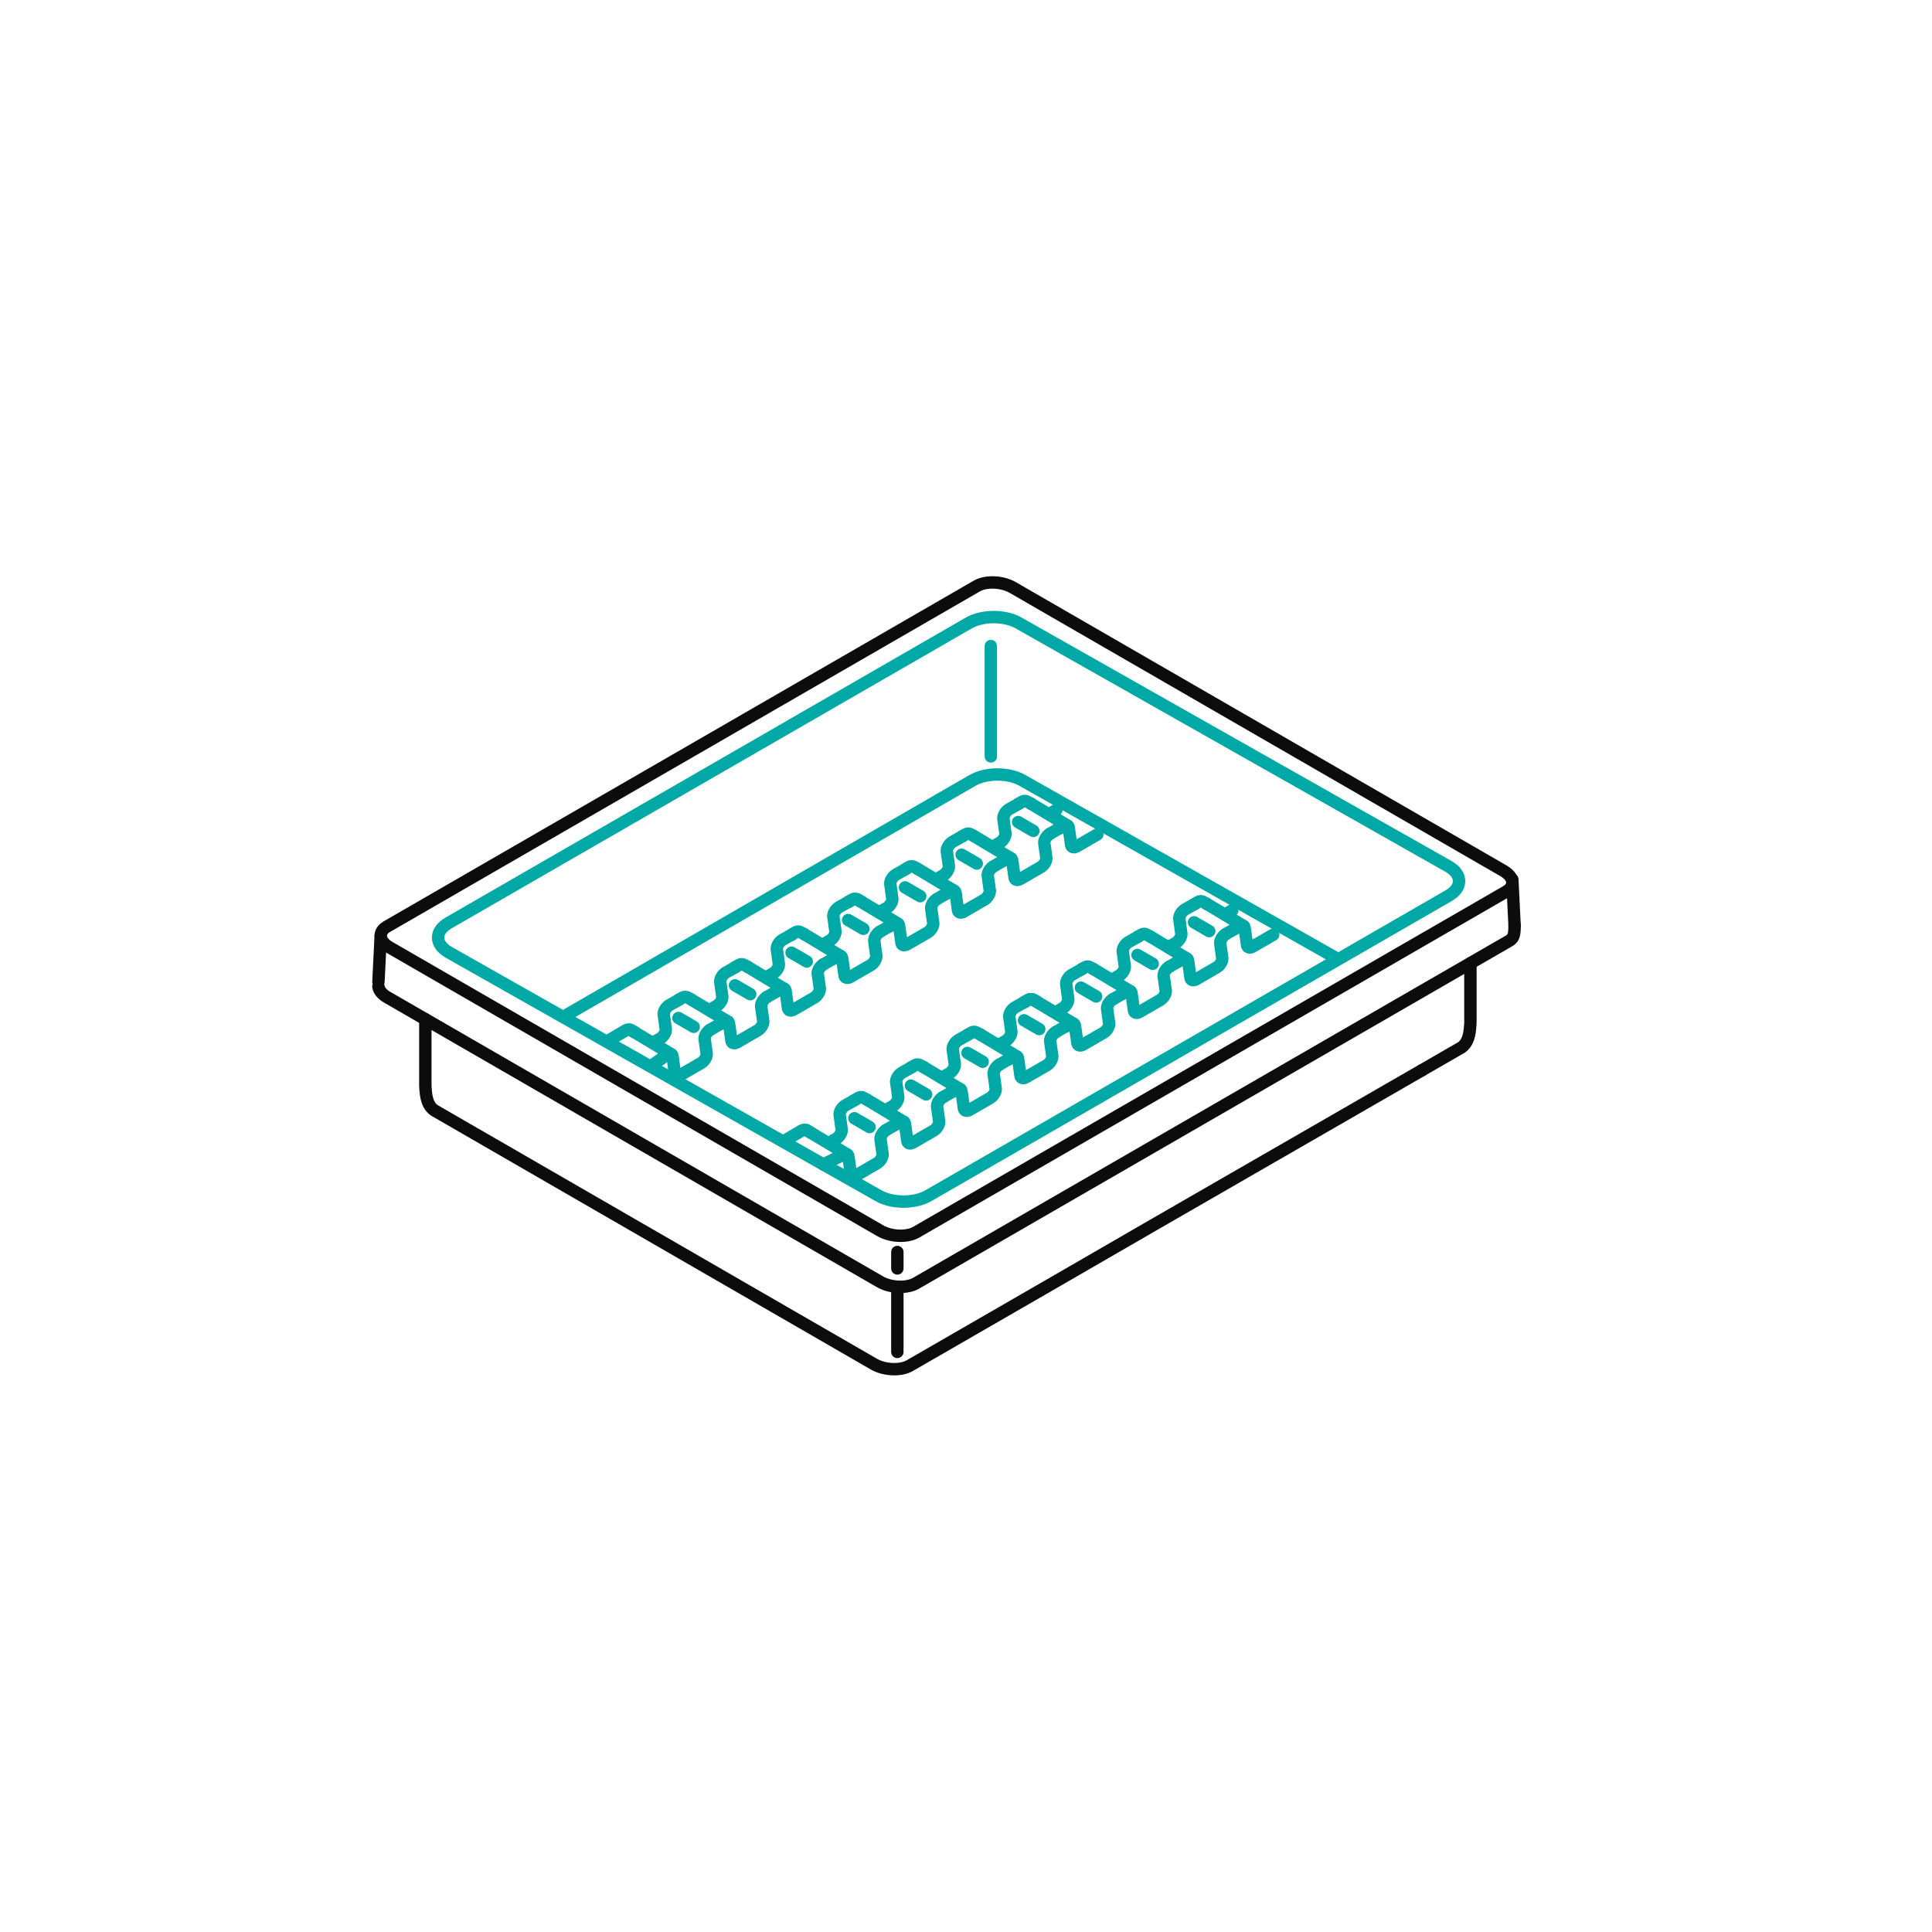 <?xml version="1.0" encoding="utf-8"?>
<!-- Generator: Adobe Illustrator 15.0.0, SVG Export Plug-In . SVG Version: 6.00 Build 0)  -->
<!DOCTYPE svg PUBLIC "-//W3C//DTD SVG 1.1//EN" "http://www.w3.org/Graphics/SVG/1.1/DTD/svg11.dtd">
<svg version="1.1" id="rippen" xmlns="http://www.w3.org/2000/svg" xmlns:xlink="http://www.w3.org/1999/xlink" x="0px" y="0px"
	 width="311.812px" height="311.812px" viewBox="0 0 311.812 311.812" enable-background="new 0 0 311.812 311.812"
	 xml:space="preserve">
<path fill="none" stroke="#00A9A5" stroke-width="2" stroke-linecap="round" stroke-linejoin="round" stroke-miterlimit="10" d="
	M72.385,153.676c-2.242-1.301-2.242-3.409,0-4.711l83.933-48.396c2.243-1.301,5.88-1.301,8.123,0l69.362,39.279
	c2.245,1.303,2.245,3.41,0,4.711l-83.93,48.396c-2.243,1.299-5.879,1.299-8.123,0L72.385,153.676z"/>
<path fill="none" stroke="#00A9A5" stroke-width="2" stroke-linecap="round" stroke-linejoin="round" stroke-miterlimit="10" d="
	M91.517,163.763l65.403-37.791c2.243-1.302,5.88-1.302,8.123,0l50.89,28.816"/>
<g>
	
		<line fill="none" stroke="#00A9A5" stroke-width="2" stroke-linecap="round" stroke-linejoin="round" stroke-miterlimit="10" x1="116.146" y1="165.315" x2="114.625" y2="166.193"/>
	
		<line fill="none" stroke="#00A9A5" stroke-width="2" stroke-linecap="round" stroke-linejoin="round" stroke-miterlimit="10" x1="111.953" y1="165.721" x2="109.5" y2="164.297"/>
	
		<line fill="none" stroke="#00A9A5" stroke-width="2" stroke-linecap="round" stroke-linejoin="round" stroke-miterlimit="10" x1="108.339" y1="170.14" x2="101.744" y2="166.2"/>
	
		<line fill="none" stroke="#00A9A5" stroke-width="2" stroke-linecap="round" stroke-linejoin="round" stroke-miterlimit="10" x1="117.468" y1="164.867" x2="111.567" y2="161.327"/>
	<path fill="none" stroke="#00A9A5" stroke-width="2" stroke-linecap="round" stroke-linejoin="round" stroke-miterlimit="10" d="
		M114.625,166.193c-0.5,0.287-0.909,0.935-0.909,1.436l0.345,2.502c0,0.509-0.41,1.149-0.915,1.441l-3.327,1.926
		c-0.505,0.287-0.915,0.114-0.915-0.389l-0.339-2.467l-0.006-0.033c0-0.503-0.408-0.675-0.913-0.389l-2.246,1.609"/>
	<path fill="none" stroke="#00A9A5" stroke-width="2" stroke-linecap="round" stroke-linejoin="round" stroke-miterlimit="10" d="
		M102.434,166.6c-0.492-0.269-0.884-0.623-1.393-0.333l-2.558,1.507"/>
	<path fill="none" stroke="#00A9A5" stroke-width="2" stroke-linecap="round" stroke-linejoin="round" stroke-miterlimit="10" d="
		M109.614,161.339l-1.592,0.896l0.001,0.001c-0.499,0.291-0.907,0.936-0.907,1.438l0.344,2.504c0,0.5-0.415,1.148-0.917,1.436
		l-1.143,0.663"/>
	<path fill="none" stroke="#00A9A5" stroke-width="2" stroke-linecap="round" stroke-linejoin="round" stroke-miterlimit="10" d="
		M111.567,161.327c-0.494-0.265-0.89-0.621-1.396-0.332l-0.626,0.361"/>
	
		<line fill="none" stroke="#00A9A5" stroke-width="2" stroke-linecap="round" stroke-linejoin="round" stroke-miterlimit="10" x1="125.272" y1="160.046" x2="123.752" y2="160.922"/>
	
		<line fill="none" stroke="#00A9A5" stroke-width="2" stroke-linecap="round" stroke-linejoin="round" stroke-miterlimit="10" x1="121.08" y1="160.451" x2="118.625" y2="159.026"/>
	
		<line fill="none" stroke="#00A9A5" stroke-width="2" stroke-linecap="round" stroke-linejoin="round" stroke-miterlimit="10" x1="126.595" y1="159.598" x2="120.691" y2="156.056"/>
	<path fill="none" stroke="#00A9A5" stroke-width="2" stroke-linecap="round" stroke-linejoin="round" stroke-miterlimit="10" d="
		M123.752,160.922c-0.5,0.289-0.909,0.935-0.909,1.435l0.347,2.505c0,0.507-0.41,1.146-0.912,1.438l-3.333,1.93
		c-0.504,0.285-0.912,0.115-0.912-0.391l-0.343-2.468l-0.005-0.035c0-0.5-0.406-0.676-0.91-0.385l-0.629,0.364"/>
	<path fill="none" stroke="#00A9A5" stroke-width="2" stroke-linecap="round" stroke-linejoin="round" stroke-miterlimit="10" d="
		M118.741,156.069l-1.591,0.893l0.001,0.002c-0.501,0.29-0.912,0.938-0.912,1.439l0.344,2.505c0,0.499-0.408,1.147-0.913,1.434
		l-1.14,0.663"/>
	<path fill="none" stroke="#00A9A5" stroke-width="2" stroke-linecap="round" stroke-linejoin="round" stroke-miterlimit="10" d="
		M120.691,156.056c-0.491-0.268-0.888-0.623-1.394-0.332l-0.627,0.361"/>
	
		<line fill="none" stroke="#00A9A5" stroke-width="2" stroke-linecap="round" stroke-linejoin="round" stroke-miterlimit="10" x1="134.4" y1="154.772" x2="132.878" y2="155.649"/>
	
		<line fill="none" stroke="#00A9A5" stroke-width="2" stroke-linecap="round" stroke-linejoin="round" stroke-miterlimit="10" x1="130.206" y1="155.178" x2="127.753" y2="153.753"/>
	
		<line fill="none" stroke="#00A9A5" stroke-width="2" stroke-linecap="round" stroke-linejoin="round" stroke-miterlimit="10" x1="135.722" y1="154.326" x2="129.822" y2="150.786"/>
	<path fill="none" stroke="#00A9A5" stroke-width="2" stroke-linecap="round" stroke-linejoin="round" stroke-miterlimit="10" d="
		M132.878,155.649c-0.502,0.291-0.906,0.936-0.906,1.438l0.344,2.502c0,0.505-0.408,1.146-0.914,1.438l-3.328,1.926
		c-0.503,0.289-0.914,0.116-0.914-0.387l-0.341-2.47l-0.006-0.03c0-0.502-0.406-0.678-0.913-0.39l-0.627,0.367"/>
	<path fill="none" stroke="#00A9A5" stroke-width="2" stroke-linecap="round" stroke-linejoin="round" stroke-miterlimit="10" d="
		M127.868,150.798l-1.594,0.895l0.002,0.004c-0.501,0.288-0.909,0.934-0.909,1.436l0.345,2.504c0,0.502-0.407,1.147-0.914,1.436
		l-1.145,0.661"/>
	<path fill="none" stroke="#00A9A5" stroke-width="2" stroke-linecap="round" stroke-linejoin="round" stroke-miterlimit="10" d="
		M129.822,150.786c-0.494-0.265-0.891-0.626-1.396-0.334l-0.625,0.365"/>
	
		<line fill="none" stroke="#00A9A5" stroke-width="2" stroke-linecap="round" stroke-linejoin="round" stroke-miterlimit="10" x1="143.526" y1="149.501" x2="142.009" y2="150.378"/>
	
		<line fill="none" stroke="#00A9A5" stroke-width="2" stroke-linecap="round" stroke-linejoin="round" stroke-miterlimit="10" x1="139.333" y1="149.907" x2="136.88" y2="148.484"/>
	
		<line fill="none" stroke="#00A9A5" stroke-width="2" stroke-linecap="round" stroke-linejoin="round" stroke-miterlimit="10" x1="144.848" y1="149.054" x2="138.946" y2="145.515"/>
	<path fill="none" stroke="#00A9A5" stroke-width="2" stroke-linecap="round" stroke-linejoin="round" stroke-miterlimit="10" d="
		M142.009,150.378c-0.502,0.289-0.911,0.937-0.911,1.438l0.344,2.502c0,0.507-0.408,1.147-0.91,1.441l-3.331,1.927
		c-0.505,0.285-0.914,0.112-0.914-0.389l-0.339-2.469l-0.006-0.034c0-0.504-0.408-0.674-0.911-0.389l-0.629,0.366"/>
	<path fill="none" stroke="#00A9A5" stroke-width="2" stroke-linecap="round" stroke-linejoin="round" stroke-miterlimit="10" d="
		M136.994,145.526l-1.594,0.893l0.003,0.003c-0.5,0.29-0.911,0.935-0.911,1.438l0.347,2.504c0,0.5-0.41,1.148-0.912,1.438
		l-1.144,0.661"/>
	<path fill="none" stroke="#00A9A5" stroke-width="2" stroke-linecap="round" stroke-linejoin="round" stroke-miterlimit="10" d="
		M138.946,145.515c-0.49-0.269-0.891-0.625-1.394-0.333l-0.625,0.36"/>
</g>
<g>
	
		<line fill="none" stroke="#00A9A5" stroke-width="2" stroke-linecap="round" stroke-linejoin="round" stroke-miterlimit="10" x1="152.711" y1="144.238" x2="151.19" y2="145.114"/>
	
		<line fill="none" stroke="#00A9A5" stroke-width="2" stroke-linecap="round" stroke-linejoin="round" stroke-miterlimit="10" x1="148.52" y1="144.643" x2="146.064" y2="143.219"/>
	
		<line fill="none" stroke="#00A9A5" stroke-width="2" stroke-linecap="round" stroke-linejoin="round" stroke-miterlimit="10" x1="144.905" y1="149.063" x2="138.312" y2="145.122"/>
	
		<line fill="none" stroke="#00A9A5" stroke-width="2" stroke-linecap="round" stroke-linejoin="round" stroke-miterlimit="10" x1="154.035" y1="143.791" x2="148.132" y2="140.25"/>
	<path fill="none" stroke="#00A9A5" stroke-width="2" stroke-linecap="round" stroke-linejoin="round" stroke-miterlimit="10" d="
		M151.19,145.114c-0.502,0.29-0.906,0.935-0.906,1.436l0.342,2.504c0,0.506-0.406,1.146-0.912,1.439l-3.331,1.924
		c-0.502,0.292-0.91,0.116-0.91-0.386l-0.343-2.468l-0.005-0.035c0-0.501-0.407-0.676-0.913-0.387l-0.627,0.365"/>
	<path fill="none" stroke="#00A9A5" stroke-width="2" stroke-linecap="round" stroke-linejoin="round" stroke-miterlimit="10" d="
		M139.001,145.522c-0.494-0.27-0.886-0.625-1.394-0.333l-0.625,0.366"/>
	<path fill="none" stroke="#00A9A5" stroke-width="2" stroke-linecap="round" stroke-linejoin="round" stroke-miterlimit="10" d="
		M146.183,140.263l-1.598,0.894l0.003,0.001c-0.502,0.288-0.908,0.936-0.908,1.44l0.343,2.5c0,0.503-0.411,1.148-0.912,1.438
		l-1.145,0.662"/>
	<path fill="none" stroke="#00A9A5" stroke-width="2" stroke-linecap="round" stroke-linejoin="round" stroke-miterlimit="10" d="
		M148.132,140.25c-0.49-0.267-0.89-0.624-1.392-0.333l-0.63,0.362"/>
	
		<line fill="none" stroke="#00A9A5" stroke-width="2" stroke-linecap="round" stroke-linejoin="round" stroke-miterlimit="10" x1="161.841" y1="138.967" x2="160.319" y2="139.844"/>
	
		<line fill="none" stroke="#00A9A5" stroke-width="2" stroke-linecap="round" stroke-linejoin="round" stroke-miterlimit="10" x1="157.646" y1="139.372" x2="155.192" y2="137.946"/>
	
		<line fill="none" stroke="#00A9A5" stroke-width="2" stroke-linecap="round" stroke-linejoin="round" stroke-miterlimit="10" x1="163.163" y1="138.519" x2="157.26" y2="134.977"/>
	<path fill="none" stroke="#00A9A5" stroke-width="2" stroke-linecap="round" stroke-linejoin="round" stroke-miterlimit="10" d="
		M160.319,139.844c-0.503,0.288-0.912,0.937-0.912,1.436l0.349,2.504c0,0.507-0.414,1.146-0.913,1.439l-3.331,1.925
		c-0.506,0.288-0.915,0.116-0.915-0.389l-0.339-2.466l-0.006-0.032c0-0.505-0.41-0.679-0.911-0.39l-0.63,0.367"/>
	<path fill="none" stroke="#00A9A5" stroke-width="2" stroke-linecap="round" stroke-linejoin="round" stroke-miterlimit="10" d="
		M155.306,134.991l-1.595,0.892l0.002,0.005c-0.5,0.288-0.906,0.935-0.906,1.437l0.343,2.502c0,0.504-0.41,1.15-0.915,1.438
		l-1.14,0.661"/>
	<path fill="none" stroke="#00A9A5" stroke-width="2" stroke-linecap="round" stroke-linejoin="round" stroke-miterlimit="10" d="
		M157.26,134.977c-0.492-0.265-0.891-0.624-1.396-0.33l-0.625,0.361"/>
	
		<line fill="none" stroke="#00A9A5" stroke-width="2" stroke-linecap="round" stroke-linejoin="round" stroke-miterlimit="10" x1="170.966" y1="133.696" x2="169.445" y2="134.573"/>
	
		<line fill="none" stroke="#00A9A5" stroke-width="2" stroke-linecap="round" stroke-linejoin="round" stroke-miterlimit="10" x1="166.774" y1="134.101" x2="164.319" y2="132.675"/>
	
		<line fill="none" stroke="#00A9A5" stroke-width="2" stroke-linecap="round" stroke-linejoin="round" stroke-miterlimit="10" x1="172.289" y1="133.249" x2="166.386" y2="129.707"/>
	<path fill="none" stroke="#00A9A5" stroke-width="2" stroke-linecap="round" stroke-linejoin="round" stroke-miterlimit="10" d="
		M169.445,134.573c-0.503,0.287-0.909,0.933-0.909,1.434l0.344,2.505c0,0.506-0.408,1.147-0.91,1.439l-3.329,1.926
		c-0.509,0.286-0.913,0.115-0.913-0.389l-0.342-2.467l-0.007-0.035c0-0.502-0.408-0.674-0.913-0.389l-0.625,0.368"/>
	<path fill="none" stroke="#00A9A5" stroke-width="2" stroke-linecap="round" stroke-linejoin="round" stroke-miterlimit="10" d="
		M164.435,129.722l-1.595,0.89l0.002,0.003c-0.502,0.289-0.909,0.937-0.909,1.437l0.344,2.506c0,0.502-0.411,1.147-0.911,1.437
		l-1.143,0.661"/>
	<path fill="none" stroke="#00A9A5" stroke-width="2" stroke-linecap="round" stroke-linejoin="round" stroke-miterlimit="10" d="
		M166.386,129.707c-0.492-0.267-0.891-0.625-1.394-0.331l-0.626,0.362"/>
	<path fill="none" stroke="#00A9A5" stroke-width="2" stroke-linecap="round" stroke-linejoin="round" stroke-miterlimit="10" d="
		M175.512,124.436"/>
	<path fill="none" stroke="#00A9A5" stroke-width="2" stroke-linecap="round" stroke-linejoin="round" stroke-miterlimit="10" d="
		M177.095,134.681l-3.332,1.924c-0.501,0.287-0.91,0.114-0.91-0.39l-0.341-2.467l-0.005-0.034c0-0.502-0.41-0.676-0.911-0.387
		l-0.631,0.367"/>
	
		<line fill="none" stroke="#00A9A5" stroke-width="2" stroke-linecap="round" stroke-linejoin="round" stroke-miterlimit="10" x1="170.492" y1="130.72" x2="169.349" y2="131.384"/>
	<path fill="none" stroke="#00A9A5" stroke-width="2" stroke-linecap="round" stroke-linejoin="round" stroke-miterlimit="10" d="
		M171.966,125.34"/>
</g>
<g>
	
		<line fill="none" stroke="#00A9A5" stroke-width="2" stroke-linecap="round" stroke-linejoin="round" stroke-miterlimit="10" x1="144.539" y1="181.496" x2="143.016" y2="182.372"/>
	
		<line fill="none" stroke="#00A9A5" stroke-width="2" stroke-linecap="round" stroke-linejoin="round" stroke-miterlimit="10" x1="140.345" y1="181.899" x2="137.891" y2="180.477"/>
	
		<line fill="none" stroke="#00A9A5" stroke-width="2" stroke-linecap="round" stroke-linejoin="round" stroke-miterlimit="10" x1="136.73" y1="186.318" x2="130.136" y2="182.383"/>
	
		<line fill="none" stroke="#00A9A5" stroke-width="2" stroke-linecap="round" stroke-linejoin="round" stroke-miterlimit="10" x1="145.859" y1="181.05" x2="139.958" y2="177.507"/>
	<path fill="none" stroke="#00A9A5" stroke-width="2" stroke-linecap="round" stroke-linejoin="round" stroke-miterlimit="10" d="
		M143.016,182.372c-0.502,0.29-0.909,0.937-0.909,1.438l0.345,2.501c0,0.509-0.411,1.149-0.913,1.439l-3.329,1.928
		c-0.504,0.29-0.914,0.114-0.914-0.39l-0.341-2.466l-0.006-0.035c0-0.504-0.406-0.674-0.911-0.388l-3.16,1.532"/>
	<path fill="none" stroke="#00A9A5" stroke-width="2" stroke-linecap="round" stroke-linejoin="round" stroke-miterlimit="10" d="
		M130.825,182.779c-0.491-0.269-0.885-0.623-1.393-0.331l-2.557,1.509"/>
	<path fill="none" stroke="#00A9A5" stroke-width="2" stroke-linecap="round" stroke-linejoin="round" stroke-miterlimit="10" d="
		M138.006,177.521l-1.596,0.894l0.003,0.002c-0.5,0.29-0.907,0.938-0.907,1.438l0.344,2.505c0,0.501-0.411,1.147-0.914,1.436
		l-1.145,0.661"/>
	<path fill="none" stroke="#00A9A5" stroke-width="2" stroke-linecap="round" stroke-linejoin="round" stroke-miterlimit="10" d="
		M139.958,177.507c-0.493-0.266-0.89-0.621-1.394-0.332l-0.627,0.364"/>
	
		<line fill="none" stroke="#00A9A5" stroke-width="2" stroke-linecap="round" stroke-linejoin="round" stroke-miterlimit="10" x1="153.665" y1="176.226" x2="152.143" y2="177.104"/>
	
		<line fill="none" stroke="#00A9A5" stroke-width="2" stroke-linecap="round" stroke-linejoin="round" stroke-miterlimit="10" x1="149.469" y1="176.633" x2="147.016" y2="175.205"/>
	
		<line fill="none" stroke="#00A9A5" stroke-width="2" stroke-linecap="round" stroke-linejoin="round" stroke-miterlimit="10" x1="154.985" y1="175.778" x2="149.084" y2="172.236"/>
	<path fill="none" stroke="#00A9A5" stroke-width="2" stroke-linecap="round" stroke-linejoin="round" stroke-miterlimit="10" d="
		M152.143,177.104c-0.501,0.286-0.909,0.933-0.909,1.433l0.346,2.504c0,0.506-0.41,1.148-0.912,1.439l-3.331,1.926
		c-0.505,0.287-0.915,0.118-0.915-0.389l-0.341-2.467l-0.006-0.034c0-0.499-0.407-0.677-0.909-0.386l-0.628,0.364"/>
	<path fill="none" stroke="#00A9A5" stroke-width="2" stroke-linecap="round" stroke-linejoin="round" stroke-miterlimit="10" d="
		M147.13,172.248l-1.59,0.896l0.002,0.002c-0.5,0.289-0.912,0.936-0.912,1.438l0.346,2.504c0,0.502-0.409,1.149-0.913,1.438
		l-1.143,0.661"/>
	<path fill="none" stroke="#00A9A5" stroke-width="2" stroke-linecap="round" stroke-linejoin="round" stroke-miterlimit="10" d="
		M149.084,172.236c-0.493-0.267-0.89-0.62-1.395-0.332l-0.625,0.365"/>
	
		<line fill="none" stroke="#00A9A5" stroke-width="2" stroke-linecap="round" stroke-linejoin="round" stroke-miterlimit="10" x1="162.792" y1="170.954" x2="161.271" y2="171.831"/>
	
		<line fill="none" stroke="#00A9A5" stroke-width="2" stroke-linecap="round" stroke-linejoin="round" stroke-miterlimit="10" x1="158.597" y1="171.359" x2="156.145" y2="169.934"/>
	
		<line fill="none" stroke="#00A9A5" stroke-width="2" stroke-linecap="round" stroke-linejoin="round" stroke-miterlimit="10" x1="164.113" y1="170.507" x2="158.212" y2="166.967"/>
	<path fill="none" stroke="#00A9A5" stroke-width="2" stroke-linecap="round" stroke-linejoin="round" stroke-miterlimit="10" d="
		M161.271,171.831c-0.503,0.29-0.909,0.936-0.909,1.437l0.345,2.503c0,0.506-0.409,1.147-0.914,1.44l-3.328,1.926
		c-0.504,0.287-0.915,0.114-0.915-0.39l-0.34-2.468l-0.006-0.031c0-0.502-0.407-0.679-0.911-0.391l-0.627,0.368"/>
	<path fill="none" stroke="#00A9A5" stroke-width="2" stroke-linecap="round" stroke-linejoin="round" stroke-miterlimit="10" d="
		M156.257,166.979l-1.592,0.892l0.003,0.004c-0.502,0.289-0.909,0.937-0.909,1.438l0.345,2.501c0,0.502-0.409,1.148-0.914,1.437
		l-1.145,0.663"/>
	<path fill="none" stroke="#00A9A5" stroke-width="2" stroke-linecap="round" stroke-linejoin="round" stroke-miterlimit="10" d="
		M158.212,166.967c-0.49-0.266-0.891-0.625-1.396-0.333l-0.624,0.361"/>
	
		<line fill="none" stroke="#00A9A5" stroke-width="2" stroke-linecap="round" stroke-linejoin="round" stroke-miterlimit="10" x1="171.917" y1="165.682" x2="170.398" y2="166.56"/>
	
		<line fill="none" stroke="#00A9A5" stroke-width="2" stroke-linecap="round" stroke-linejoin="round" stroke-miterlimit="10" x1="167.725" y1="166.088" x2="165.271" y2="164.665"/>
	
		<line fill="none" stroke="#00A9A5" stroke-width="2" stroke-linecap="round" stroke-linejoin="round" stroke-miterlimit="10" x1="173.238" y1="165.232" x2="167.337" y2="161.694"/>
	<path fill="none" stroke="#00A9A5" stroke-width="2" stroke-linecap="round" stroke-linejoin="round" stroke-miterlimit="10" d="
		M170.398,166.56c-0.502,0.289-0.911,0.935-0.911,1.436l0.346,2.503c0,0.508-0.41,1.147-0.913,1.441l-3.329,1.925
		c-0.505,0.29-0.913,0.115-0.913-0.39l-0.341-2.467l-0.005-0.033c0-0.502-0.41-0.674-0.91-0.389l-0.63,0.367"/>
	<path fill="none" stroke="#00A9A5" stroke-width="2" stroke-linecap="round" stroke-linejoin="round" stroke-miterlimit="10" d="
		M165.384,161.707l-1.591,0.893l0.002,0.002c-0.502,0.293-0.911,0.936-0.911,1.438l0.348,2.504c0,0.502-0.411,1.149-0.913,1.438
		l-1.144,0.663"/>
	<path fill="none" stroke="#00A9A5" stroke-width="2" stroke-linecap="round" stroke-linejoin="round" stroke-miterlimit="10" d="
		M167.337,161.694c-0.489-0.263-0.891-0.624-1.394-0.333l-0.624,0.364"/>
</g>
<g>
	
		<line fill="none" stroke="#00A9A5" stroke-width="2" stroke-linecap="round" stroke-linejoin="round" stroke-miterlimit="10" x1="181.103" y1="160.418" x2="179.581" y2="161.295"/>
	
		<line fill="none" stroke="#00A9A5" stroke-width="2" stroke-linecap="round" stroke-linejoin="round" stroke-miterlimit="10" x1="176.91" y1="160.822" x2="174.456" y2="159.399"/>
	
		<line fill="none" stroke="#00A9A5" stroke-width="2" stroke-linecap="round" stroke-linejoin="round" stroke-miterlimit="10" x1="173.297" y1="165.245" x2="166.703" y2="161.302"/>
	
		<line fill="none" stroke="#00A9A5" stroke-width="2" stroke-linecap="round" stroke-linejoin="round" stroke-miterlimit="10" x1="182.425" y1="159.971" x2="176.522" y2="156.43"/>
	<path fill="none" stroke="#00A9A5" stroke-width="2" stroke-linecap="round" stroke-linejoin="round" stroke-miterlimit="10" d="
		M179.581,161.295c-0.502,0.29-0.908,0.937-0.908,1.438l0.346,2.5c0,0.508-0.408,1.148-0.915,1.44l-3.328,1.925
		c-0.501,0.292-0.912,0.116-0.912-0.387l-0.341-2.468l-0.006-0.033c0-0.501-0.408-0.676-0.912-0.386l-0.628,0.363"/>
	<path fill="none" stroke="#00A9A5" stroke-width="2" stroke-linecap="round" stroke-linejoin="round" stroke-miterlimit="10" d="
		M167.392,161.703c-0.492-0.269-0.887-0.625-1.395-0.335l-0.626,0.368"/>
	<path fill="none" stroke="#00A9A5" stroke-width="2" stroke-linecap="round" stroke-linejoin="round" stroke-miterlimit="10" d="
		M174.574,156.443l-1.597,0.894l0.003,0.002c-0.503,0.288-0.909,0.934-0.909,1.44l0.343,2.499c0,0.503-0.411,1.149-0.911,1.438
		l-1.144,0.66"/>
	<path fill="none" stroke="#00A9A5" stroke-width="2" stroke-linecap="round" stroke-linejoin="round" stroke-miterlimit="10" d="
		M176.522,156.43c-0.491-0.267-0.891-0.624-1.393-0.331l-0.63,0.36"/>
	
		<line fill="none" stroke="#00A9A5" stroke-width="2" stroke-linecap="round" stroke-linejoin="round" stroke-miterlimit="10" x1="190.231" y1="155.149" x2="188.712" y2="156.024"/>
	
		<line fill="none" stroke="#00A9A5" stroke-width="2" stroke-linecap="round" stroke-linejoin="round" stroke-miterlimit="10" x1="186.037" y1="155.552" x2="183.584" y2="154.128"/>
	
		<line fill="none" stroke="#00A9A5" stroke-width="2" stroke-linecap="round" stroke-linejoin="round" stroke-miterlimit="10" x1="191.551" y1="154.701" x2="185.649" y2="151.156"/>
	<path fill="none" stroke="#00A9A5" stroke-width="2" stroke-linecap="round" stroke-linejoin="round" stroke-miterlimit="10" d="
		M188.712,156.024c-0.503,0.288-0.912,0.936-0.912,1.436l0.348,2.503c0,0.508-0.414,1.148-0.913,1.439l-3.332,1.927
		c-0.504,0.286-0.914,0.113-0.914-0.388l-0.339-2.469l-0.004-0.031c0-0.505-0.414-0.679-0.912-0.392l-0.63,0.367"/>
	<path fill="none" stroke="#00A9A5" stroke-width="2" stroke-linecap="round" stroke-linejoin="round" stroke-miterlimit="10" d="
		M183.697,151.172l-1.591,0.892l0.003,0.004c-0.503,0.289-0.91,0.936-0.91,1.438l0.343,2.504c0,0.503-0.41,1.148-0.915,1.438
		l-1.14,0.66"/>
	<path fill="none" stroke="#00A9A5" stroke-width="2" stroke-linecap="round" stroke-linejoin="round" stroke-miterlimit="10" d="
		M185.649,151.156c-0.491-0.264-0.892-0.623-1.394-0.329l-0.626,0.362"/>
	
		<line fill="none" stroke="#00A9A5" stroke-width="2" stroke-linecap="round" stroke-linejoin="round" stroke-miterlimit="10" x1="199.357" y1="149.876" x2="197.838" y2="150.754"/>
	
		<line fill="none" stroke="#00A9A5" stroke-width="2" stroke-linecap="round" stroke-linejoin="round" stroke-miterlimit="10" x1="195.166" y1="150.282" x2="192.712" y2="148.856"/>
	
		<line fill="none" stroke="#00A9A5" stroke-width="2" stroke-linecap="round" stroke-linejoin="round" stroke-miterlimit="10" x1="200.68" y1="149.429" x2="194.778" y2="145.887"/>
	<path fill="none" stroke="#00A9A5" stroke-width="2" stroke-linecap="round" stroke-linejoin="round" stroke-miterlimit="10" d="
		M197.838,150.754c-0.504,0.288-0.909,0.933-0.909,1.436l0.342,2.503c0,0.507-0.407,1.148-0.909,1.439l-3.33,1.928
		c-0.505,0.286-0.914,0.113-0.914-0.39l-0.34-2.468l-0.005-0.033c0-0.506-0.411-0.677-0.914-0.389l-0.626,0.369"/>
	<path fill="none" stroke="#00A9A5" stroke-width="2" stroke-linecap="round" stroke-linejoin="round" stroke-miterlimit="10" d="
		M192.825,145.901l-1.593,0.891l0.001,0.002c-0.498,0.29-0.909,0.937-0.909,1.438l0.344,2.505c0,0.502-0.408,1.149-0.911,1.438
		l-1.146,0.661"/>
	<path fill="none" stroke="#00A9A5" stroke-width="2" stroke-linecap="round" stroke-linejoin="round" stroke-miterlimit="10" d="
		M194.778,145.887c-0.494-0.269-0.894-0.625-1.395-0.331l-0.627,0.361"/>
	<path fill="none" stroke="#00A9A5" stroke-width="2" stroke-linecap="round" stroke-linejoin="round" stroke-miterlimit="10" d="
		M203.903,140.616"/>
	<path fill="none" stroke="#00A9A5" stroke-width="2" stroke-linecap="round" stroke-linejoin="round" stroke-miterlimit="10" d="
		M205.484,150.861l-3.329,1.925c-0.502,0.288-0.91,0.115-0.91-0.388l-0.343-2.468l-0.005-0.033c0-0.501-0.41-0.676-0.909-0.389
		l-0.631,0.367"/>
	
		<line fill="none" stroke="#00A9A5" stroke-width="2" stroke-linecap="round" stroke-linejoin="round" stroke-miterlimit="10" x1="198.883" y1="146.901" x2="197.738" y2="147.565"/>
	<path fill="none" stroke="#00A9A5" stroke-width="2" stroke-linecap="round" stroke-linejoin="round" stroke-miterlimit="10" d="
		M200.358,141.521"/>
</g>
<path fill="none" stroke="#0C0C0C" stroke-width="2" stroke-linecap="round" stroke-linejoin="round" stroke-miterlimit="10" d="
	M242.656,140.545c1.723,0.994,1.908,2.497,0.42,3.357l-95.2,54.963c-1.492,0.862-4.097,0.754-5.817-0.239l-79.191-45.722
	c-1.721-0.994-1.908-2.498-0.416-3.359l95.199-54.963c1.488-0.859,4.094-0.752,5.813,0.243L242.656,140.545z"/>
<path fill="none" stroke="#0C0C0C" stroke-width="2.008" stroke-linecap="round" stroke-linejoin="round" stroke-miterlimit="10" d="
	M244.443,149.35c0,1.693-0.182,2.112-0.994,2.561l-95.593,55.191c-1.498,0.865-4.114,0.757-5.844-0.24L62.494,160.95
	c-0.864-0.499-1.343-1.126-1.419-1.736"/>
<path fill="none" stroke="#0C0C0C" stroke-width="2" stroke-linecap="round" stroke-linejoin="round" stroke-miterlimit="10" d="
	M229.474,172.743l6.412-3.703c1.412-1.01,1.332-3.109,1.412-3.713"/>
<path fill="none" stroke="#0C0C0C" stroke-width="2" stroke-linecap="round" stroke-linejoin="round" stroke-miterlimit="10" d="
	M229.474,172.743l-42.982,24.763l-15.673,9.062l-23.971,13.828c-1.492,0.86-4.1,0.754-5.819-0.24l-54.804-31.642l-9.741-5.624
	l-6.412-3.703c-1.413-1.01-1.332-3.11-1.413-3.713"/>
<line fill="none" stroke="#0C0C0C" stroke-width="2" stroke-linecap="round" stroke-linejoin="round" stroke-miterlimit="10" x1="61.442" y1="151.044" x2="61.079" y2="158.445"/>
<line fill="none" stroke="#0C0C0C" stroke-width="2" stroke-linecap="round" stroke-linejoin="round" stroke-miterlimit="10" x1="244.08" y1="141.949" x2="244.443" y2="149.35"/>
<line fill="none" stroke="#0C0C0C" stroke-width="2" stroke-linecap="round" stroke-linejoin="round" stroke-miterlimit="10" x1="144.826" y1="202.068" x2="144.826" y2="204.716"/>
<line fill="none" stroke="#0C0C0C" stroke-width="2" stroke-linecap="round" stroke-linejoin="round" stroke-miterlimit="10" x1="144.826" y1="207.686" x2="144.826" y2="218.191"/>
<path fill="none" stroke="#0C0C0C" stroke-width="2" stroke-linecap="round" stroke-linejoin="round" stroke-miterlimit="10" d="
	M79.826,171.676"/>
<line fill="none" stroke="#0C0C0C" stroke-width="2" stroke-linecap="round" stroke-linejoin="round" stroke-miterlimit="10" x1="68.646" y1="175.084" x2="68.646" y2="164.501"/>
<line fill="none" stroke="#0C0C0C" stroke-width="2" stroke-linecap="round" stroke-linejoin="round" stroke-miterlimit="10" x1="237.315" y1="164.863" x2="237.315" y2="155.452"/>
<path fill="none" stroke="#0C0C0C" stroke-width="2" stroke-linecap="round" stroke-linejoin="round" stroke-miterlimit="10" d="
	M178.66,189.275"/>
<path fill="none" stroke="#0C0C0C" stroke-width="2" stroke-linecap="round" stroke-linejoin="round" stroke-miterlimit="10" d="
	M84.801,173.828"/>
<path fill="none" stroke="#0C0C0C" stroke-width="2" stroke-linecap="round" stroke-linejoin="round" stroke-miterlimit="10" d="
	M100.941,196.072"/>
<line fill="none" stroke="#00A9A5" stroke-width="2" stroke-linecap="round" stroke-linejoin="round" stroke-miterlimit="10" x1="159.914" y1="104.273" x2="159.914" y2="122.077"/>
</svg>
